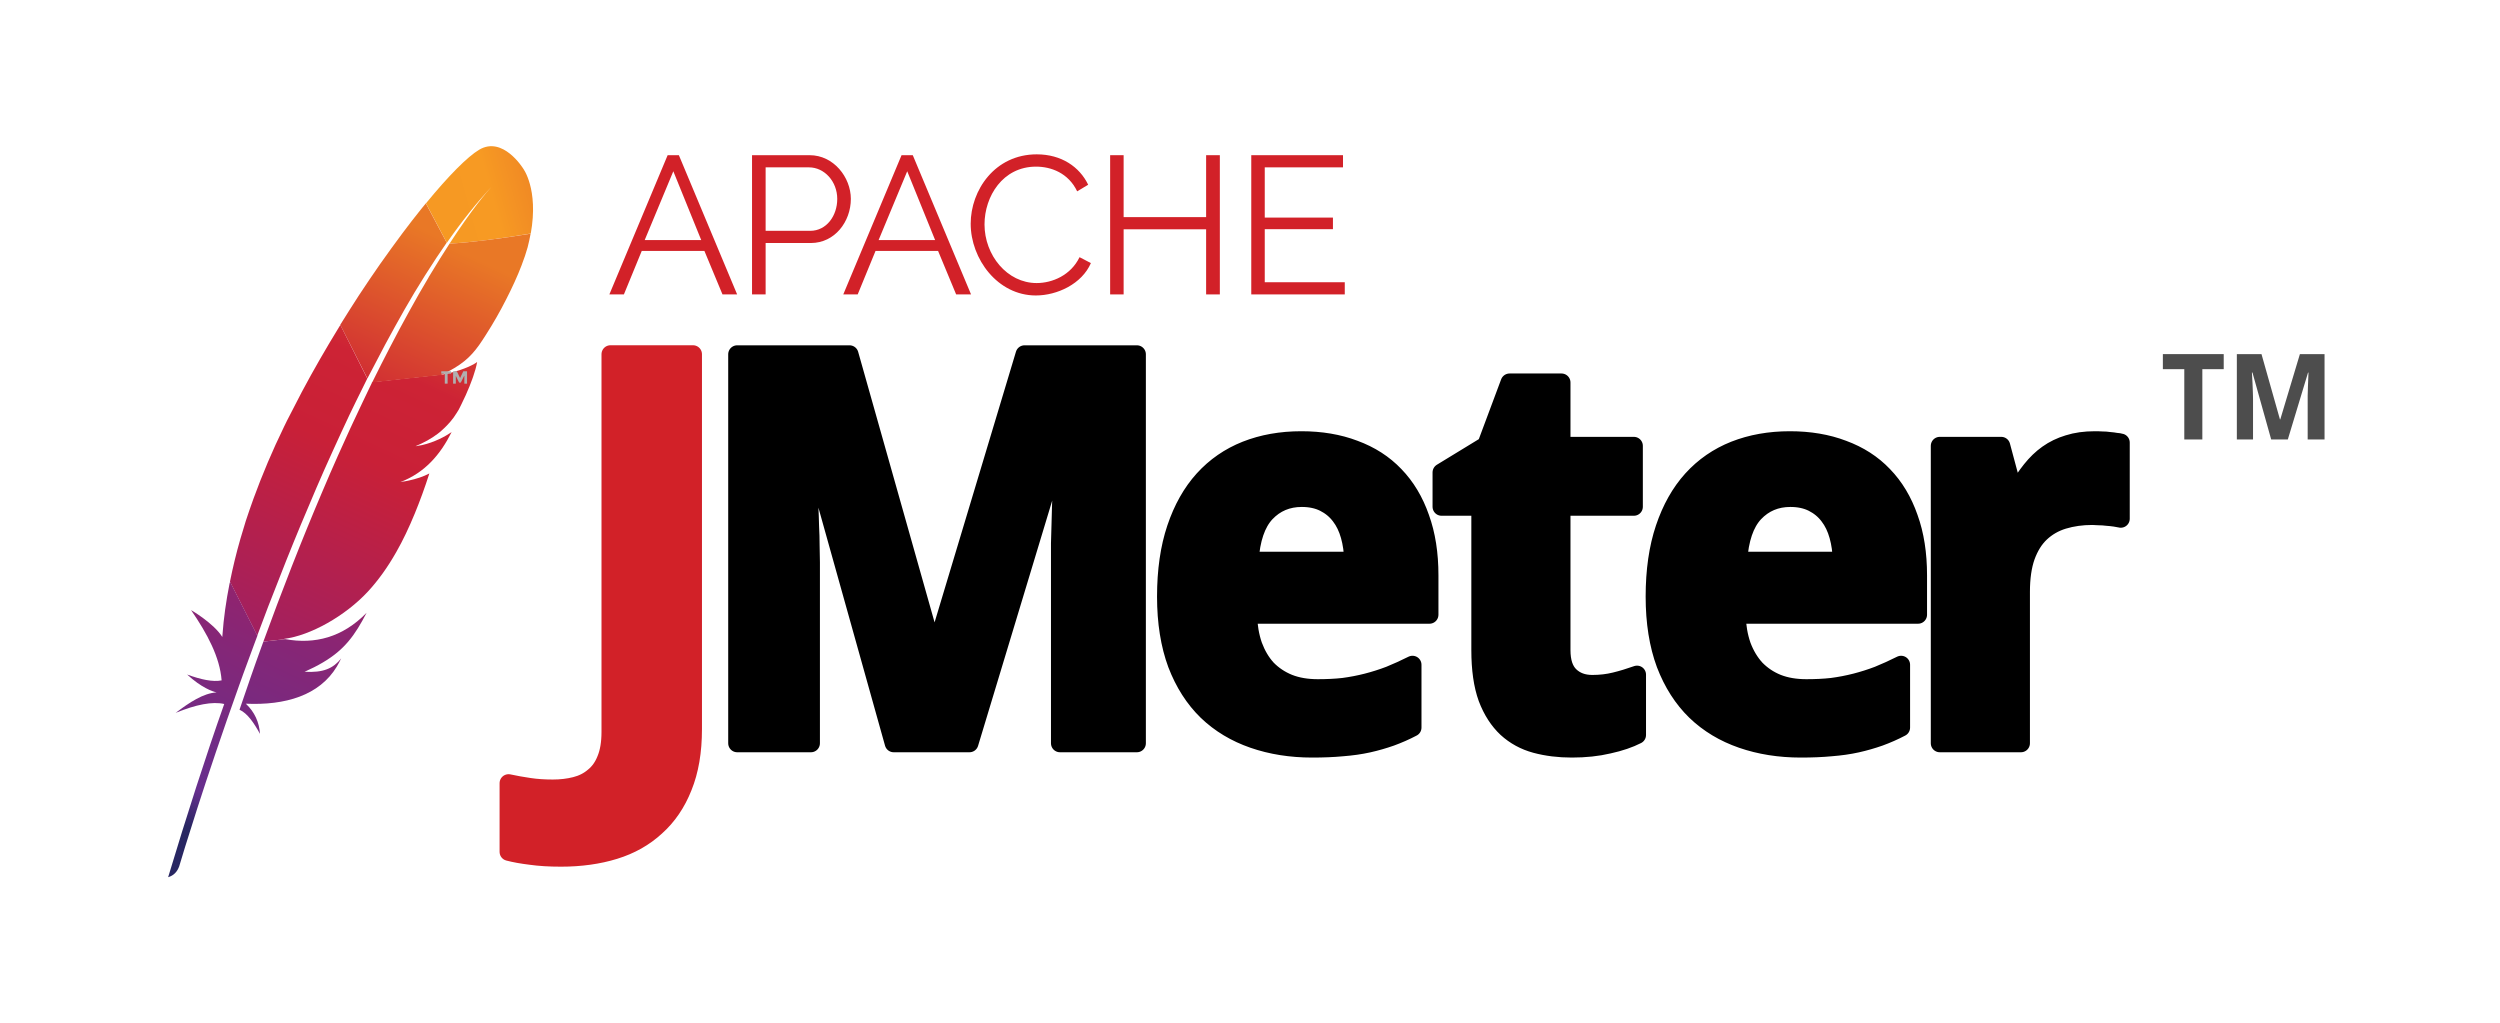 <svg width="171" height="70" viewBox="0 0 171 70" fill="none" xmlns="http://www.w3.org/2000/svg">
<path d="M32.776 10.241C31.991 10.707 30.684 12.014 29.135 13.909L30.563 16.608C31.562 15.17 32.589 13.881 33.616 12.78C33.691 12.696 33.737 12.649 33.737 12.649C33.7 12.696 33.653 12.733 33.616 12.78C33.28 13.144 32.272 14.32 30.75 16.663C32.215 16.589 34.465 16.29 36.305 15.973C36.855 12.911 35.772 11.51 35.772 11.51C35.772 11.51 34.391 9.279 32.776 10.241Z" fill="url(#paint0_linear)"/>
<path d="M27.968 32.889C27.781 32.926 27.594 32.954 27.408 32.982C27.501 32.972 27.604 32.954 27.697 32.935C27.791 32.926 27.884 32.907 27.968 32.889Z" fill="#BE202E"/>
<path opacity="0.35" d="M27.968 32.889C27.781 32.926 27.594 32.954 27.408 32.982C27.501 32.972 27.604 32.954 27.697 32.935C27.791 32.926 27.884 32.907 27.968 32.889Z" fill="#BE202E"/>
<path d="M28.453 30.526C28.444 30.526 28.444 30.526 28.453 30.526C28.481 30.526 28.509 30.517 28.537 30.517C28.659 30.498 28.78 30.48 28.892 30.452C28.752 30.48 28.603 30.498 28.453 30.526V30.526Z" fill="#BE202E"/>
<path opacity="0.35" d="M28.453 30.526C28.444 30.526 28.444 30.526 28.453 30.526C28.481 30.526 28.509 30.517 28.537 30.517C28.659 30.498 28.78 30.48 28.892 30.452C28.752 30.48 28.603 30.498 28.453 30.526V30.526Z" fill="#BE202E"/>
<path d="M26.344 23.572C26.783 22.759 27.221 21.966 27.66 21.191C28.118 20.388 28.584 19.613 29.061 18.857C29.089 18.811 29.117 18.764 29.145 18.726C29.611 17.989 30.078 17.279 30.554 16.598L29.126 13.909C29.023 14.04 28.911 14.171 28.799 14.311C28.388 14.824 27.959 15.375 27.52 15.963C27.025 16.626 26.521 17.326 25.998 18.064C25.522 18.745 25.037 19.464 24.551 20.201C24.141 20.836 23.73 21.48 23.319 22.143C23.3 22.171 23.291 22.19 23.273 22.218L25.13 25.887C25.541 25.112 25.942 24.337 26.344 23.572V23.572Z" fill="url(#paint1_linear)"/>
<path d="M17.876 44.268C17.634 44.941 17.381 45.631 17.139 46.341C17.139 46.35 17.129 46.36 17.129 46.369C17.092 46.472 17.055 46.565 17.027 46.668C16.859 47.144 16.719 47.573 16.383 48.544C16.933 48.796 17.372 49.45 17.783 50.197C17.736 49.422 17.419 48.694 16.812 48.133C19.51 48.255 21.844 47.573 23.039 45.594C23.142 45.417 23.244 45.23 23.338 45.034C22.787 45.725 22.115 46.023 20.836 45.949H20.826H20.836C22.712 45.109 23.655 44.296 24.486 42.961C24.682 42.644 24.878 42.298 25.074 41.916C23.431 43.605 21.526 44.082 19.519 43.718L18.016 43.886C17.97 44.016 17.923 44.138 17.876 44.268Z" fill="url(#paint2_linear)"/>
<path d="M18.576 40.899C18.903 40.059 19.239 39.209 19.575 38.35C19.902 37.529 20.238 36.707 20.583 35.876C20.929 35.045 21.284 34.214 21.638 33.383C22.002 32.534 22.376 31.694 22.759 30.854C23.132 30.023 23.524 29.192 23.907 28.37C24.047 28.072 24.187 27.782 24.336 27.483C24.579 26.979 24.831 26.475 25.083 25.971C25.092 25.943 25.111 25.915 25.12 25.887L23.281 22.227C23.253 22.274 23.225 22.33 23.188 22.377C22.759 23.086 22.32 23.805 21.9 24.543C21.47 25.29 21.05 26.046 20.639 26.82C20.294 27.474 19.958 28.128 19.622 28.79C19.556 28.921 19.491 29.061 19.426 29.192C19.024 30.023 18.651 30.835 18.324 31.61C17.951 32.487 17.624 33.328 17.334 34.121C17.148 34.644 16.97 35.148 16.812 35.633C16.681 36.044 16.56 36.464 16.438 36.875C16.158 37.846 15.925 38.817 15.729 39.788L17.596 43.475C17.839 42.812 18.1 42.15 18.352 41.468C18.427 41.282 18.502 41.095 18.576 40.899V40.899Z" fill="url(#paint3_linear)"/>
<path d="M15.701 39.919C15.467 41.095 15.299 42.272 15.215 43.448C15.215 43.485 15.206 43.532 15.206 43.569C14.627 42.636 13.059 41.721 13.068 41.73C14.188 43.355 15.038 44.96 15.159 46.538C14.562 46.659 13.74 46.482 12.797 46.137C13.787 47.042 14.524 47.294 14.814 47.36C13.908 47.416 12.966 48.041 12.013 48.76C13.404 48.191 14.534 47.966 15.337 48.153C14.058 51.766 12.779 55.762 11.5 60C11.892 59.888 12.125 59.617 12.256 59.263C12.48 58.497 14.002 53.456 16.373 46.837C16.438 46.65 16.513 46.463 16.578 46.267C16.597 46.211 16.616 46.165 16.634 46.109C16.886 45.418 17.148 44.708 17.419 43.98C17.484 43.812 17.54 43.653 17.605 43.485V43.476L15.738 39.788C15.72 39.835 15.71 39.872 15.701 39.919V39.919Z" fill="url(#paint4_linear)"/>
<path d="M25.428 26.205C25.372 26.317 25.326 26.419 25.27 26.532C25.111 26.868 24.943 27.204 24.784 27.549C24.607 27.922 24.43 28.305 24.243 28.697C24.149 28.893 24.056 29.089 23.963 29.295C23.683 29.902 23.403 30.527 23.113 31.171C22.758 31.965 22.404 32.786 22.04 33.645C21.694 34.458 21.339 35.307 20.985 36.175C20.648 37.006 20.303 37.856 19.958 38.742C19.65 39.527 19.341 40.339 19.024 41.17C19.006 41.207 18.996 41.254 18.977 41.291C18.669 42.113 18.352 42.962 18.035 43.831C18.025 43.849 18.016 43.868 18.016 43.886L19.519 43.718C19.491 43.709 19.463 43.709 19.426 43.7C21.227 43.476 23.617 42.131 25.158 40.47C25.867 39.704 26.511 38.808 27.109 37.753C27.557 36.969 27.968 36.1 28.369 35.13C28.715 34.289 29.051 33.374 29.368 32.385C28.957 32.6 28.481 32.758 27.958 32.87C27.865 32.889 27.772 32.908 27.678 32.926C27.585 32.945 27.492 32.954 27.389 32.973C29.069 32.329 30.124 31.087 30.89 29.556C30.451 29.855 29.732 30.247 28.873 30.443C28.761 30.471 28.64 30.49 28.518 30.509C28.491 30.509 28.462 30.518 28.425 30.518C29.004 30.275 29.499 30.004 29.928 29.678C30.021 29.612 30.106 29.538 30.19 29.463C30.32 29.351 30.442 29.23 30.563 29.108C30.638 29.024 30.712 28.949 30.787 28.865C30.955 28.669 31.114 28.455 31.254 28.221C31.3 28.146 31.347 28.081 31.385 28.006C31.441 27.895 31.497 27.792 31.543 27.689C31.777 27.222 31.963 26.802 32.113 26.429C32.187 26.242 32.253 26.074 32.309 25.915C32.328 25.85 32.355 25.794 32.374 25.729C32.43 25.551 32.486 25.392 32.523 25.253C32.58 25.047 32.617 24.879 32.636 24.758C32.58 24.804 32.514 24.851 32.44 24.888C31.935 25.187 31.067 25.467 30.367 25.598L31.749 25.448L30.367 25.598C30.358 25.598 30.348 25.598 30.339 25.607C30.274 25.617 30.199 25.626 30.124 25.645C30.134 25.635 30.152 25.635 30.162 25.626L25.438 26.139C25.447 26.177 25.438 26.195 25.428 26.205V26.205Z" fill="url(#paint5_linear)"/>
<path d="M30.75 16.664C30.329 17.308 29.872 18.045 29.377 18.867C29.349 18.914 29.321 18.951 29.303 18.998C28.873 19.716 28.425 20.501 27.949 21.369C27.538 22.116 27.109 22.909 26.661 23.777C26.268 24.524 25.876 25.318 25.456 26.158L30.18 25.645C31.552 25.01 32.169 24.44 32.766 23.61C32.925 23.385 33.084 23.143 33.242 22.891C33.728 22.134 34.204 21.304 34.624 20.473C35.035 19.67 35.399 18.876 35.669 18.167C35.847 17.709 35.987 17.289 36.09 16.916C36.174 16.589 36.239 16.281 36.295 15.982C34.465 16.29 32.215 16.589 30.75 16.664Z" fill="url(#paint6_linear)"/>
<path d="M27.697 32.945C27.604 32.964 27.51 32.973 27.408 32.992C27.501 32.973 27.594 32.954 27.697 32.945Z" fill="#BE202E"/>
<path opacity="0.35" d="M27.697 32.945C27.604 32.964 27.51 32.973 27.408 32.992C27.501 32.973 27.594 32.954 27.697 32.945Z" fill="#BE202E"/>
<path d="M27.697 32.945C27.604 32.964 27.51 32.973 27.408 32.992C27.501 32.973 27.594 32.954 27.697 32.945Z" fill="url(#paint7_linear)"/>
<path d="M28.444 30.527C28.472 30.527 28.5 30.517 28.537 30.517C28.509 30.517 28.481 30.527 28.444 30.527Z" fill="#BE202E"/>
<path opacity="0.35" d="M28.444 30.527C28.472 30.527 28.5 30.517 28.537 30.517C28.509 30.517 28.481 30.527 28.444 30.527Z" fill="#BE202E"/>
<path d="M28.444 30.527C28.472 30.527 28.5 30.517 28.537 30.517C28.509 30.517 28.481 30.527 28.444 30.527Z" fill="url(#paint8_linear)"/>
<path d="M30.616 25.559V26.241H30.424V25.559H30.182V25.395H30.851V25.559H30.616V25.559Z" fill="#B0AFB0"/>
<path d="M31.747 25.708L31.519 26.17H31.405L31.178 25.708V26.241H30.993V25.395H31.249L31.469 25.857L31.69 25.395H31.946V26.241H31.761V25.708H31.747Z" fill="#B0AFB0"/>
<path d="M38.372 58.666C37.583 58.666 36.892 58.624 36.297 58.539C35.702 58.466 35.199 58.375 34.786 58.266V53.57C35.235 53.667 35.708 53.752 36.206 53.825C36.691 53.898 37.225 53.934 37.808 53.934C38.366 53.934 38.882 53.873 39.355 53.752C39.84 53.631 40.259 53.418 40.611 53.115C40.975 52.824 41.254 52.429 41.448 51.932C41.654 51.434 41.757 50.809 41.757 50.057V24.229H47.4V49.875C47.4 51.404 47.175 52.721 46.726 53.825C46.29 54.929 45.671 55.839 44.87 56.555C44.081 57.283 43.135 57.817 42.03 58.157C40.926 58.497 39.707 58.666 38.372 58.666Z" fill="#D22128" stroke="#D22128" stroke-width="1.229" stroke-linejoin="round"/>
<path d="M50.424 24.233V50.84H55.468V38.461C55.468 38.121 55.459 37.74 55.447 37.316C55.447 36.891 55.435 36.45 55.41 35.989C55.398 35.528 55.384 35.063 55.36 34.59C55.347 34.117 55.326 33.655 55.302 33.206C55.253 32.162 55.193 31.082 55.12 29.966H55.287L61.129 50.84H66.311L72.61 30.002H72.755C72.718 31.107 72.68 32.165 72.632 33.184C72.619 33.621 72.598 34.071 72.574 34.532C72.561 34.993 72.549 35.446 72.537 35.895C72.525 36.344 72.513 36.77 72.501 37.17C72.501 37.571 72.501 37.928 72.501 38.243V50.84H77.763V24.233H70.08L63.963 44.578H63.854L58.107 24.233H50.424V24.233ZM103.254 26.161L101.652 30.452L98.601 32.314V34.663H101.254V44.469C101.254 45.78 101.409 46.872 101.725 47.745C102.052 48.607 102.5 49.296 103.058 49.818C103.617 50.328 104.28 50.692 105.044 50.898C105.809 51.104 106.63 51.203 107.516 51.203C108.426 51.203 109.266 51.116 110.031 50.934C110.808 50.764 111.452 50.542 111.973 50.275V46.144C111.464 46.325 110.963 46.479 110.466 46.6C109.98 46.721 109.461 46.781 108.915 46.781C108.284 46.781 107.774 46.592 107.385 46.216C106.997 45.84 106.806 45.258 106.806 44.469V34.663H111.756V30.495H106.806V26.161H103.254ZM89.005 30.111C87.621 30.111 86.362 30.336 85.221 30.785C84.093 31.234 83.121 31.902 82.308 32.8C81.507 33.686 80.879 34.799 80.43 36.134C79.981 37.469 79.756 39.025 79.756 40.809C79.756 42.569 80.003 44.108 80.488 45.419C80.986 46.717 81.675 47.797 82.561 48.658C83.447 49.508 84.503 50.14 85.729 50.565C86.954 50.989 88.295 51.203 89.751 51.203C90.504 51.203 91.193 51.176 91.824 51.116C92.455 51.067 93.046 50.983 93.593 50.862C94.139 50.74 94.651 50.59 95.136 50.42C95.634 50.238 96.13 50.022 96.615 49.767V45.469C96.081 45.736 95.559 45.973 95.049 46.18C94.54 46.374 94.02 46.539 93.498 46.673C92.977 46.806 92.44 46.911 91.882 46.984C91.336 47.045 90.754 47.071 90.135 47.071C89.395 47.071 88.732 46.961 88.149 46.731C87.579 46.5 87.083 46.169 86.671 45.745C86.27 45.308 85.959 44.776 85.729 44.157C85.51 43.526 85.39 42.825 85.366 42.048H97.775V39.352C97.775 37.872 97.571 36.564 97.159 35.424C96.758 34.271 96.176 33.299 95.412 32.51C94.659 31.721 93.735 31.128 92.643 30.727C91.563 30.314 90.352 30.111 89.005 30.111V30.111ZM122.425 30.111C121.042 30.111 119.782 30.336 118.641 30.785C117.513 31.234 116.541 31.902 115.728 32.8C114.927 33.686 114.3 34.799 113.851 36.134C113.402 37.469 113.177 39.025 113.177 40.809C113.177 42.569 113.423 44.108 113.909 45.419C114.406 46.717 115.096 47.797 115.982 48.658C116.867 49.508 117.923 50.14 119.149 50.565C120.374 50.989 121.715 51.203 123.171 51.203C123.924 51.203 124.613 51.176 125.244 51.116C125.875 51.067 126.467 50.983 127.013 50.862C127.559 50.74 128.071 50.59 128.557 50.42C129.054 50.238 129.55 50.022 130.035 49.767V45.469C129.501 45.736 128.979 45.973 128.47 46.18C127.96 46.374 127.44 46.539 126.919 46.673C126.397 46.806 125.861 46.911 125.302 46.984C124.756 47.045 124.174 47.071 123.556 47.071C122.815 47.071 122.152 46.961 121.57 46.731C120.999 46.5 120.511 46.169 120.098 45.745C119.698 45.308 119.379 44.776 119.149 44.157C118.93 43.526 118.811 42.825 118.786 42.048H131.195V39.352C131.195 37.872 130.991 36.564 130.579 35.424C130.178 34.271 129.597 33.299 128.832 32.51C128.08 31.721 127.155 31.128 126.063 30.727C124.983 30.314 123.772 30.111 122.425 30.111V30.111ZM143.292 30.111C142.612 30.111 142.006 30.195 141.473 30.365C140.951 30.522 140.477 30.75 140.052 31.053C139.639 31.345 139.268 31.709 138.928 32.133C138.589 32.558 138.27 33.025 137.979 33.547H137.704L136.885 30.495H132.681V50.84H138.233V40.483C138.233 39.524 138.35 38.717 138.581 38.062C138.823 37.395 139.156 36.861 139.581 36.46C140.018 36.048 140.537 35.751 141.132 35.569C141.739 35.387 142.395 35.293 143.111 35.293C143.232 35.293 143.385 35.303 143.567 35.315C143.749 35.315 143.929 35.327 144.111 35.351C144.305 35.363 144.492 35.385 144.662 35.409C144.831 35.434 144.963 35.458 145.06 35.482V30.27C144.987 30.246 144.88 30.232 144.734 30.22C144.601 30.195 144.447 30.174 144.277 30.162C144.12 30.137 143.952 30.125 143.77 30.125C143.6 30.113 143.437 30.111 143.292 30.111V30.111ZM89.041 34.061C89.623 34.061 90.133 34.169 90.57 34.387C91.007 34.606 91.373 34.905 91.665 35.293C91.956 35.669 92.171 36.12 92.317 36.641C92.463 37.163 92.544 37.733 92.556 38.352H85.475C85.572 36.871 85.941 35.789 86.584 35.098C87.239 34.406 88.058 34.061 89.041 34.061V34.061ZM122.461 34.061C123.044 34.061 123.554 34.169 123.99 34.387C124.427 34.606 124.794 34.905 125.085 35.293C125.376 35.669 125.592 36.12 125.737 36.641C125.883 37.163 125.964 37.733 125.976 38.352H118.895C118.992 36.871 119.361 35.789 120.004 35.098C120.659 34.406 121.478 34.061 122.461 34.061V34.061Z" fill="url(#paint9_linear)" stroke="url(#paint10_linear)" stroke-width="1.229" stroke-linejoin="round"/>
<path d="M150.64 30.06H149.406V25.251H147.94V24.221H152.102V25.251H150.64V30.06" fill="url(#paint11_linear)"/>
<path d="M155.349 30.06L154.067 25.479H154.031C154.047 25.724 154.06 25.961 154.071 26.19C154.076 26.288 154.08 26.39 154.083 26.493C154.088 26.597 154.092 26.7 154.095 26.801C154.1 26.902 154.103 26.999 154.103 27.092C154.105 27.186 154.107 27.27 154.107 27.344V30.06H153V24.221H154.686L155.948 28.686H155.972L157.313 24.221H158.999V30.06H157.845V27.296C157.845 27.227 157.845 27.148 157.845 27.061C157.847 26.973 157.85 26.879 157.853 26.781C157.855 26.682 157.858 26.583 157.861 26.481C157.866 26.38 157.87 26.282 157.873 26.186C157.883 25.962 157.893 25.729 157.9 25.487H157.869L156.487 30.06H155.349" fill="url(#paint12_linear)"/>
<path d="M41.681 20.138L45.667 10.615H46.435L50.42 20.138H49.418L48.181 17.163H43.896L42.675 20.138H41.681ZM46.055 11.714L44.098 16.419H47.963L46.055 11.714Z" fill="#D22128"/>
<path d="M51.439 20.138V10.615H55.384C57.017 10.615 58.198 12.127 58.198 13.606C58.198 15.158 57.098 16.622 55.465 16.622H52.369V20.138H51.439ZM52.369 15.789H55.417C56.54 15.789 57.268 14.754 57.268 13.606C57.268 12.409 56.387 11.447 55.336 11.447H52.369V15.789Z" fill="#D22128"/>
<path d="M57.68 20.138L61.666 10.615H62.434L66.419 20.138H65.4L64.164 17.163H59.887L58.666 20.138H57.68ZM62.054 11.714L60.097 16.419H63.962L62.054 11.714Z" fill="#D22128"/>
<path d="M70.914 10.557C72.604 10.557 73.841 11.414 74.431 12.635L73.679 13.088C73.073 11.827 71.892 11.398 70.866 11.398C68.586 11.398 67.341 13.435 67.341 15.351C67.341 17.453 68.885 19.361 70.906 19.361C71.981 19.361 73.243 18.828 73.841 17.591L74.617 17.995C74.002 19.418 72.313 20.21 70.85 20.21C68.238 20.21 66.395 17.712 66.395 15.303C66.395 13.015 68.044 10.557 70.914 10.557Z" fill="#D22128"/>
<path d="M83.437 10.615V20.138H82.499V15.684H76.856V20.138H75.934V10.615H76.856V14.851H82.499V10.615H83.437V10.615Z" fill="#D22128"/>
<path d="M91.982 19.305V20.138H85.587V10.615H91.861V11.447H86.509V14.883H91.173V15.676H86.509V19.305H91.982V19.305Z" fill="#D22128"/>
<defs>
<linearGradient id="paint0_linear" x1="30.353" y1="14.235" x2="40.822" y2="11.325" gradientUnits="userSpaceOnUse">
<stop stop-color="#F69923"/>
<stop offset="0.312" stop-color="#F79A23"/>
<stop offset="0.838" stop-color="#E97826"/>
</linearGradient>
<linearGradient id="paint1_linear" x1="7.441" y1="61.218" x2="28.732" y2="15.556" gradientUnits="userSpaceOnUse">
<stop offset="0.323" stop-color="#9E2064"/>
<stop offset="0.63" stop-color="#C92037"/>
<stop offset="0.751" stop-color="#CD2335"/>
<stop offset="1" stop-color="#E97826"/>
</linearGradient>
<linearGradient id="paint2_linear" x1="14.591" y1="57.841" x2="27.278" y2="30.631" gradientUnits="userSpaceOnUse">
<stop stop-color="#282662"/>
<stop offset="0.095" stop-color="#662E8D"/>
<stop offset="0.788" stop-color="#9F2064"/>
<stop offset="0.949" stop-color="#CD2032"/>
</linearGradient>
<linearGradient id="paint3_linear" x1="8.21" y1="58.455" x2="29.502" y2="12.793" gradientUnits="userSpaceOnUse">
<stop offset="0.323" stop-color="#9E2064"/>
<stop offset="0.63" stop-color="#C92037"/>
<stop offset="0.751" stop-color="#CD2335"/>
<stop offset="1" stop-color="#E97826"/>
</linearGradient>
<linearGradient id="paint4_linear" x1="10.381" y1="55.413" x2="21.571" y2="31.416" gradientUnits="userSpaceOnUse">
<stop stop-color="#282662"/>
<stop offset="0.095" stop-color="#662E8D"/>
<stop offset="0.788" stop-color="#9F2064"/>
<stop offset="0.949" stop-color="#CD2032"/>
</linearGradient>
<linearGradient id="paint5_linear" x1="12.936" y1="60.659" x2="34.228" y2="14.997" gradientUnits="userSpaceOnUse">
<stop offset="0.323" stop-color="#9E2064"/>
<stop offset="0.63" stop-color="#C92037"/>
<stop offset="0.751" stop-color="#CD2335"/>
<stop offset="1" stop-color="#E97826"/>
</linearGradient>
<linearGradient id="paint6_linear" x1="11.381" y1="63.382" x2="32.672" y2="17.72" gradientUnits="userSpaceOnUse">
<stop offset="0.323" stop-color="#9E2064"/>
<stop offset="0.63" stop-color="#C92037"/>
<stop offset="0.751" stop-color="#CD2335"/>
<stop offset="1" stop-color="#E97826"/>
</linearGradient>
<linearGradient id="paint7_linear" x1="14.342" y1="61.313" x2="35.633" y2="15.652" gradientUnits="userSpaceOnUse">
<stop offset="0.323" stop-color="#9E2064"/>
<stop offset="0.63" stop-color="#C92037"/>
<stop offset="0.751" stop-color="#CD2335"/>
<stop offset="1" stop-color="#E97826"/>
</linearGradient>
<linearGradient id="paint8_linear" x1="14.181" y1="61.236" x2="35.469" y2="15.576" gradientUnits="userSpaceOnUse">
<stop offset="0.323" stop-color="#9E2064"/>
<stop offset="0.63" stop-color="#C92037"/>
<stop offset="0.751" stop-color="#CD2335"/>
<stop offset="1" stop-color="#E97826"/>
</linearGradient>
<linearGradient id="paint9_linear" x1="50.424" y1="24.233" x2="145.06" y2="24.233" gradientUnits="userSpaceOnUse">
<stop/>
<stop offset="1"/>
</linearGradient>
<linearGradient id="paint10_linear" x1="50.424" y1="24.233" x2="145.06" y2="24.233" gradientUnits="userSpaceOnUse">
<stop/>
<stop offset="1"/>
</linearGradient>
<linearGradient id="paint11_linear" x1="147.94" y1="24.221" x2="152.102" y2="24.221" gradientUnits="userSpaceOnUse">
<stop stop-color="#4D4D4D"/>
<stop offset="1" stop-color="#4D4D4D"/>
</linearGradient>
<linearGradient id="paint12_linear" x1="153" y1="24.221" x2="158.999" y2="24.221" gradientUnits="userSpaceOnUse">
<stop stop-color="#4D4D4D"/>
<stop offset="1" stop-color="#4D4D4D"/>
</linearGradient>
</defs>
</svg>
